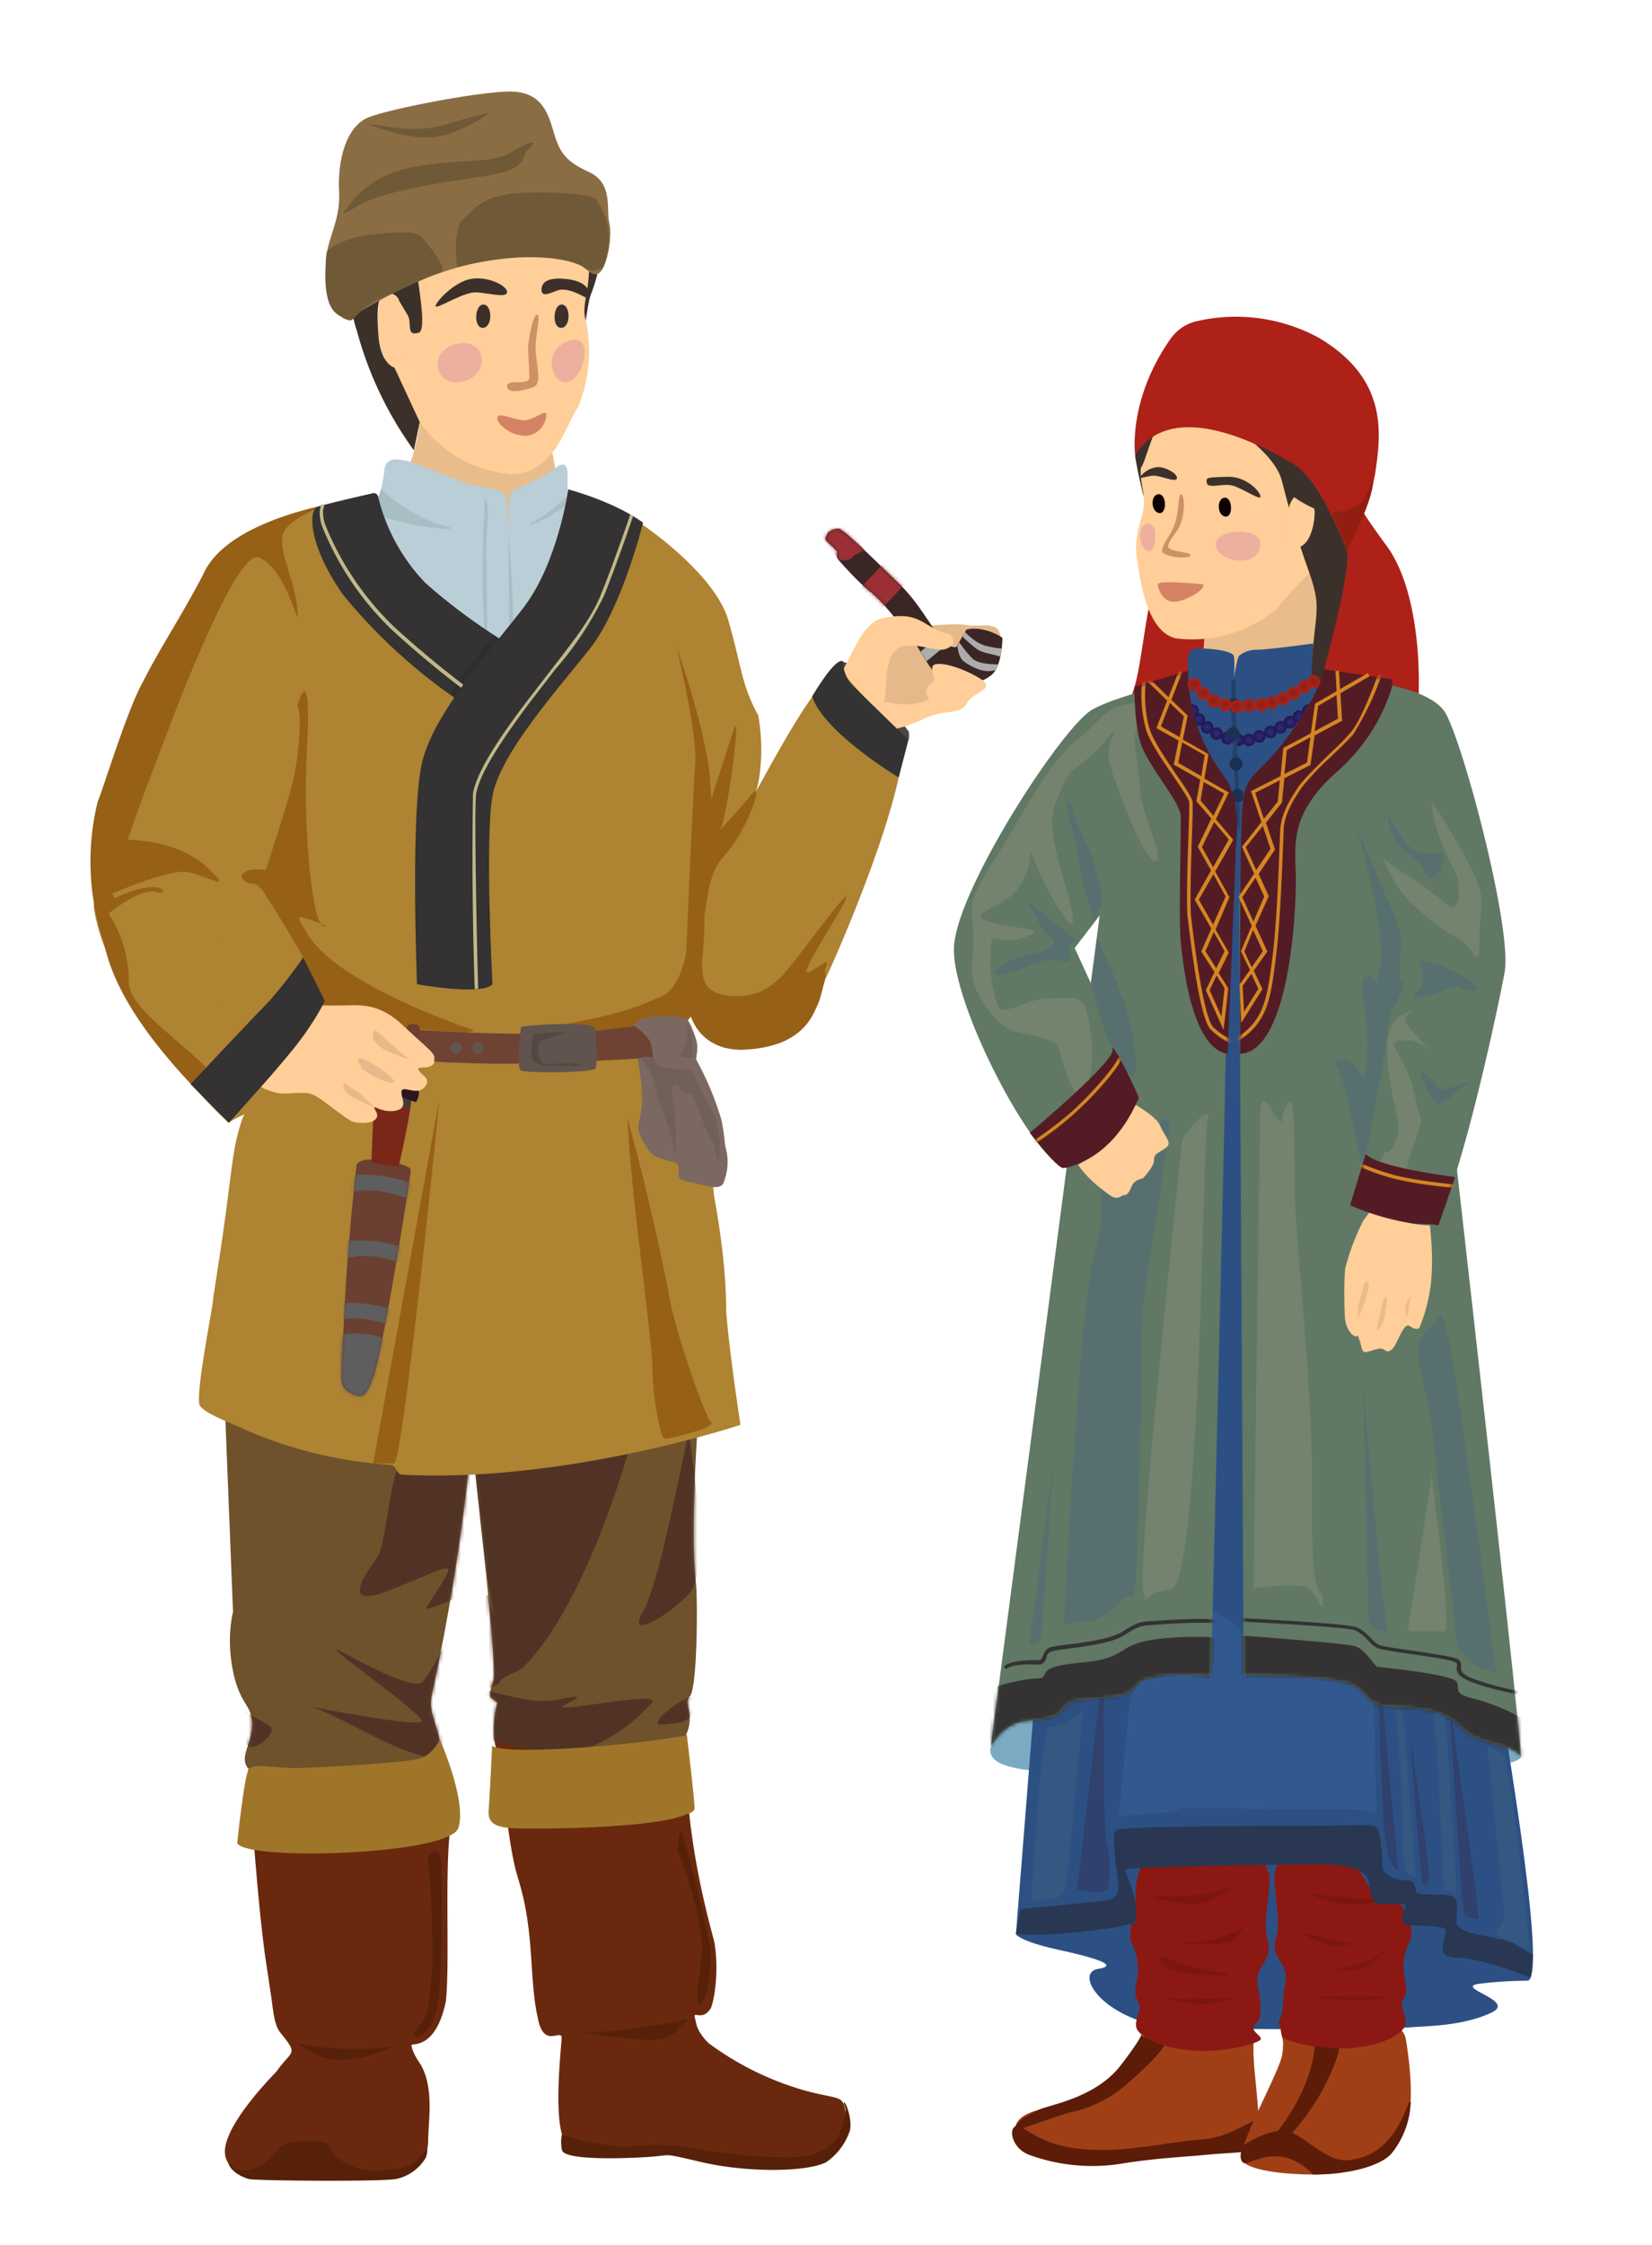 <svg xmlns="http://www.w3.org/2000/svg" width="475" height="645" fill="none"><g clip-path="url(#a)"><path fill="#7AABC3" d="M285 501.7s-1.7 3.5 3.7 5.4 11.9 1.8 13.3 1.9c1.4.2 134.7 3.3 135.3-4.3s-10.1-20.7-10.6-20.9-140-3.4-141.7 17.9"/><path fill="#AD2119" d="M331.1 172.3c-1.3 1.6-2.8 17.3-4.6 24s-4.3 10-1.5 9.2 23.7-6.4 27.1-6.4c3.3 0 55.1 6.5 55.1 6.5.9.1 3.1-33.2-8.6-48.9-5.1-6.9-6.4-9.2-6.4-9.2z"/><path fill="#A03F16" d="M328.3 580.9q0 .2 1.2 7.4c1 4.7-13.4 13.9-19.8 15.8s-19.4 1.2-17.8 9.7 26.6 7.6 37.7 5.4 28-1.3 31.2-4.1-1.8-24.2 0-30.2-32.5-4-32.5-4"/><path fill="#5C1C08" d="M292.1 610.9c-2.3.8-1 6.4 3.7 8.2a53 53 0 0 0 25.9 2.7c11-1.8 18.5-2 25.5-2.7s16.7-.5 17.5-3.3q.5-2-.4-3.8a6 6 0 0 0-2.7-2.7c-1.8-.5-7.5 4.8-16 5.4s-20.2 3.4-30.9 3c-16.3-.4-20.3-7.6-22.6-6.8"/><path fill="#A03F16" d="M405.6 604c-.2 5.9-2.5 11-5.4 14.6-3.1 3.8-12.6 6.2-22.6 6.2-7.9 0-16.7-1-19.8-3.3-.7-.5-.2-.2-.4-.8-.4-1-.1-3.2.3-4.4 2.1-6.9 10.5-22.1 11-26.1.9-6.7-1.3-3.5.8-8.4 2.8-6.6 33.1-5.1 34.7 4 .8 4.8 1.7 11.6 1.4 18.2"/><path fill="#E8BC8B" d="M348.2 175.9s1 4.7-2 7.1c.3 4.4-1.8 11.2-3.2 13.8 0 0-6.9 22.8-3.9 31.6s1.1 12 4.7 12.2 23.4-18.7 28.5-26.9a68 68 0 0 0 7.9-19.2c-.2-.3-1.2-4.3-1.6-11.3s3.7-32.1 3.7-32.1-14.9 10.9-19.6 17-14.6 7.8-14.5 7.8"/><path fill="#FFCE99" d="M330.6 121.6a36 36 0 0 0-1.8 21.2c.9 4.9-3.1 9.5-1.9 17.8s3.4 20.9 11.1 22.8a38 38 0 0 0 29.3-8.6c8.3-11 22.2-20.4 22.9-24.7.8-5.1 5.9-38.6-10.4-42.2s-39.9-4.7-49.2 13.7"/><path fill="#3B312A" d="M347 138.8c.3 1.6 4.1.2 6.8.6s8.2 4.3 8.6 3.4-3.6-6-9.5-5.8-6.2.1-5.9 1.8M338.4 137.4c-.2 1.3-3.8-.4-6.2-.7-1.7-.2-4.4 1-4.4.4a7 7 0 0 1 5.3-2.9c2.2.1 5.5 1.9 5.3 3.2"/><path fill="#0A0100" d="M352.2 143c2.3 0 2.4 5.9 0 5.4s-2.3-5.4 0-5.4M333.2 142c2.3 0 2.4 5.9 0 5.4s-2.4-5.4 0-5.4"/><path fill="#CC9266" d="M339.6 142c-.9-.2-.4 4-1.7 8.2-.8 2.9-3.4 5.7-3.8 7.8s7.9 2.8 8.2 1.6-6.7-.8-6.4-2.8 2.8-3.9 3.6-6.4c1.4-3.9 1-8.2.1-8.4"/><path fill="#D48464" d="M346 167.9c.5 1.9-6.1 5.3-8.9 5-2.7-.2-4.2-3.6-4.2-5s13.1 0 13.1 0"/><path fill="#EDB09F" d="M362.4 156.3c0-5.2-12.8-4.3-12.8 0 0 5.5 12.8 7.2 12.8 0M332.2 153.8c0-4.9-4.4-4.1-4.4 0 .1 5.2 4.4 6.9 4.4 0"/><path fill="#5C1C08" d="M405.6 604c-.2 5.9-2.5 11-5.4 14.6-3.1 3.8-12.6 6.2-22.6 6.2-8.2-8.3-15.3-4.5-18.6-3.5q-1.2.4-1.7 0c-1.5-1.7.3-5 .3-5h.1c1.5-1 7.3-4.6 12.1-4 4.8.7 11.2 8.8 17.5 8.4 14.6-1 17.1-17.2 18.2-16.8z"/><path fill="#494647" d="M242 190.2s.2-.2 2 .5a156 156 0 0 1 17.3 19.5c.2 1.2 0 2.4 0 2.4s-9.9-3.8-11.5-6.3c-1.7-2.5-10.3-15.7-7.8-16.1"/><path fill="#E6B98A" d="M261.9 180.2s12.9-1.3 16-.6c3.1.6 8-.9 9.3 1.7s-.9 2.8-1.1 4.2 1 2 .8 3.6c-.3 1.5.5 2.8-2 3.2a7 7 0 0 0-4.6 2.2c-1.1 1.1 0 2.7-4.2 2.7s-21.6 12.6-21.6 12.6-9.9-9.3-9.4-11.2 9.7-15.2 9.7-15.2z"/><path fill="#3A2725" d="M238.1 153s-1.1 1.7-.6 2.3l3.2 3.1s-.4 1.6.4 2.5 5.6 6.4 9.1 9.1c3.4 2.6 6.9 7.5 10.5 11.4 3.7 3.9 7.1 14.1 12.6 14.7s8.4.4 11.6-2 3.4-10.4 3.3-10.8-5.7-3.6-10.3-2.4c0 0-2.5 4.1-2.7 4.7-.1.7-2.5.6-5.1-2.7s-6.3-10.1-11.4-15-16.1-16-17.6-16c-1.5-.1-3 1.1-3 1.1"/><mask id="b" width="52" height="46" x="237" y="151" maskUnits="userSpaceOnUse" style="mask-type:luminance"><path fill="#fff" d="M238.1 153s-1.1 1.7-.6 2.3l3.2 3.1s-.4 1.6.4 2.5 5.6 6.4 9.1 9.1c3.4 2.6 6.9 7.5 10.5 11.4 3.7 3.9 7.1 14.1 12.6 14.7s8.4.4 11.6-2 3.4-10.4 3.3-10.8-5.7-3.6-10.3-2.4c0 0-2.5 4.1-2.7 4.7-.1.7-2.5.6-5.1-2.7s-6.3-10.1-11.4-15-16.1-16-17.6-16c-1.5-.1-3 1.1-3 1.1"/></mask><g mask="url(#b)"><path fill="#9B2F35" d="m247.1 169.3 8.2-8.8 5.5 6.3c.3.4-7.7 8.4-7.7 8.4z"/></g><mask id="c" width="52" height="46" x="237" y="151" maskUnits="userSpaceOnUse" style="mask-type:luminance"><path fill="#fff" d="M238.1 153s-1.1 1.7-.6 2.3l3.2 3.1s-.4 1.6.4 2.5 5.6 6.4 9.1 9.1c3.4 2.6 6.9 7.5 10.5 11.4 3.7 3.9 7.1 14.1 12.6 14.7s8.4.4 11.6-2 3.4-10.4 3.3-10.8-5.7-3.6-10.3-2.4c0 0-2.5 4.1-2.7 4.7-.1.7-2.5.6-5.1-2.7s-6.3-10.1-11.4-15-16.1-16-17.6-16c-1.5-.1-3 1.1-3 1.1"/></mask><g mask="url(#c)"><path fill="#9B2F35" d="M241.1 160.9s3 .4 3.8-.6 3.7-2.3 3.7-2.3l-6.5-9.1s-8 1.9-7.9 2.4 6.9 9.6 6.9 9.6"/></g><path fill="#ACACAC" d="m264.7 187.2 5.5-4.4 2.3 2.2-6.1 5zM275.3 185.6s.2 3.3 1.9 4.5 5.6 3.6 9 2.4l.8-1.6s-5.5.1-7.3-1.6a30 30 0 0 1-3.9-4.8zM276.7 182.9s2.4 2.3 4.2 3.6c1.8 1.2 4.8 1.5 5.8 1.9l1 .3.4-2.4s-1.2.1-4.5-.7-6.1-4-6.1-4z"/><path fill="#FFCE99" d="M253.3 209.8c4 .1 8-1.2 13.1-3.6s9.9-.7 11.6-4.1 9.3-4 3.2-7.5-12.7-4.9-13.1-3 1.4 3.6-.3 4.7q-2.6 1.8-.6 4.6s-3.7 1.7-7.3 1.5-6.5-.9-6.5-.9l-.6 4.6z"/><path fill="#FFCE99" d="m241.1 195 5.2-10c2.2-4.2 4.7-7.1 8.4-7.6s6.9-.9 10.8 1.4c3.9 2.4 5.6 3 7 3.2s2.5 2.9.6 3.9-1.9 1.1-7.5 0-7.5 0-8.7 1.6q-1.8 2.4-2.1 8.3c-.2 3.9 0 6.3-2.7 9.4s-2.7 1.5-2.7 1.5z"/><mask id="d" width="250" height="646" x="10" y="-6" maskUnits="userSpaceOnUse" style="mask-type:luminance"><path fill="#fff" d="M259.8-5.1H10.2v644.3h249.6z"/></mask><g mask="url(#d)"><path fill="#3B312A" d="M169.6 85.4c2.3-5.9 3.5-10.4 2.1-16.4s-6.1-12.4-6.1-12.4l-5.5 67.8c4.5.7 7.6-30.7 9.5-39"/><path fill="#E8BC8B" d="M136 89.3c-15.7.8-12 26-17.8 43.1s-32.8 29.1 10.4 31.9c20.9-2.5 38.2 4.5 37.8 1.9-.8-4.8-10-43.7-9.2-48.4 1.2-4.6 2.4-17.1-1.7-20.5s-19.5-8-19.5-8"/><path fill="#FFCE99" d="M148.1 54.5c-15.1.8-29.4 0-34.9 18.8a58 58 0 0 0-2 14.8c-.1 19.9 8.6 45.1 35.6 48.2 12.6 0 15.6-13.8 19.4-19.3a42 42 0 0 0 2.8-21.7c-.8-5.3-1.4-4.3-.6-9.6 1.1-5 2.3-18.8-1.6-22.6-3.9-3.6-18.7-8.6-18.7-8.6"/><path fill="#3B312A" d="M155.7 83.2c0 3 4 0 5.8 0 4.5 0 8.1 3.8 8.1 2.2s-.6-4.5-6.5-5.2c-4-.5-7.4.1-7.4 3M139 87.5c2.6 0 2.7 6.5-.1 6.7s-2.5-6.7.1-6.7M161.5 87.5c2.6 0 2.7 6.6-.1 6.7s-2.4-6.7.1-6.7"/><path fill="#CC9266" d="M154.4 90.4c1.2 0-.4 5.3-.4 9.6s2.1 10.2-.6 11.2-7.5 2.2-7.6-.2 6.4.1 6.4-2.6-.5-7.4-.3-9.4 1.3-8.4 2.5-8.6"/><path fill="#D48464" d="M143 119.9c-.5 1.7 4.3 6 9.2 5.2a7 7 0 0 0 3.4-2.1 7 7 0 0 0 1.5-3.8c0-1.8-2.9 1-5.6 1.5s-8-2.5-8.5-.8"/><path fill="#EDB09F" d="M126 106c-1.8-7.2 10.9-10.6 12.4-3.6 1.6 7.1-10.6 10.7-12.4 3.6M158.8 105.7c-1.8-7.3 9.9-11.6 9.3-4.2-.6 8.4-7.5 11.5-9.3 4.2"/><path fill="#FFCE99" d="M116.7 88.1s-5.1-7.7-7.2-2.3-.7 22.1 5.8 19.7"/><path fill="#3B312A" d="M145.8 83.9c0-1.9-6.1-4.9-11.1-3.6s-10.4 7.6-9.3 7.8 8-4.2 11.4-4.1 9 1.8 9-.1"/><path fill="#B9CED7" d="M107.6 145.9c.9-1 2.6-7 2.9-10.6s2.9-3.7 6.3-2.9 13.1 5 17.5 6.5 11.1 1 11.4 4.6.3 10.3.5 6.2c.3-4-.2-8.1 1.5-8.9s9.6-4.1 11.8-6.1 3.9-1.7 3.7 2.2.8 8.6.8 8.6a57 57 0 0 1-21 43.9c-4-1.1-18.1-5.5-27.6-19.6a50 50 0 0 1-7.8-23.9"/><path fill="#A9BDC5" d="M109.6 140.5a48 48 0 0 0 16.3 10.1c3.9.7 6.1 1.8 0 1.2s-19.3-3.1-18.2-5.9zM163.4 142.3s-6 5.7-9.5 7.3-.7 1.2 1 .4a78 78 0 0 0 9-5.6zM139.3 143.2c.2 1.7-.4 8.8-.4 10.3s-.3 15.7 0 20.2l.7 13.9c.1.9 1 7.6.6-1.1-.3-8.7-.1-21.7-.3-24.8s0-8 .3-11.5c.4-4.6-.3-7.2-1-7.2v.2zM146.2 153.1c0 .3.1 29.8.6 32.8s.8 4 .7 1.6c-.1-2.3.2-8.9 0-12.4a373 373 0 0 0-1.3-22"/><path fill="#6A290E" d="M128.2 575c-2.9 14.1-9.9 12-9.9 12.6.3 2.1 1.6 4 2.4 5.2 4.3 6.8 2.4 16.8 2.4 22.7 0 4.5-4.3 11.2-23.5 10.6s-34 .6-34.9-7.1 12.9-21.8 14.8-23.8c4.5-6.4 6.5-4.5 1-11.3-1.7-2.2-2-6.6-2.5-10.1l-1.7-11.3c-2.7-19.2-4.5-51.5-5-54l55-8.6a69 69 0 0 1 2.9 27.9c-1.2 13.1.1 37.2-1 47.2"/><path fill="#6F512C" d="m201.9 392.2-65.6 7.5c-.2-16.1-4.1-15.2-5.9-7.5L63.5 375l3.5 88.2s-2 7.2 0 17 5.5 9.5 5.5 15.3-4 9.4-1 12.8 42.8 2.6 47.9 0 8.5-4 6.5-10.5-2.4-7.6-1.7-11a617 617 0 0 0 11.4-72.9c2.6 22.9 7.3 65.6 6.3 68.8-1.4 4.4-1.4 4.8.2 5.8s.5.3 0 5.8.5 10.2 2.5 10.9 45.6 5.1 51.1-3.7.3-11.6 2.6-14 2.3-28.6 1.8-32.7c-2.2-17.9 1.8-62.6 1.8-62.6"/><mask id="e" width="139" height="136" x="63" y="375" maskUnits="userSpaceOnUse" style="mask-type:luminance"><path fill="#fff" d="m201.9 392.2-65.6 7.5c-.2-16.1-4.1-15.2-5.9-7.5L63.5 375l3.5 88.2s-2 7.2 0 17 5.5 9.5 5.5 15.3-4 9.4-1 12.8 42.8 2.6 47.9 0 8.5-4 6.5-10.5-2.4-7.6-1.7-11a617 617 0 0 0 11.4-72.9c2.6 22.9 7.3 65.6 6.3 68.8-1.4 4.4-1.4 4.8.2 5.8s.5.3 0 5.8.5 10.2 2.5 10.9 45.6 5.1 51.1-3.7.3-11.6 2.6-14 2.3-28.6 1.8-32.7c-2.2-17.9 1.8-62.6 1.8-62.6"/></mask><g mask="url(#e)"><path fill="#513326" d="M135.4 416.8s-13-9-18.6-.6-5.1 27.1-8.8 32-9.4 13.9 3.3 9 18.7-8.5 17.4-5.4-5.6 8.9-6.1 10.2 11.4-4.1 11.4-4.1z"/></g><mask id="f" width="139" height="136" x="63" y="375" maskUnits="userSpaceOnUse" style="mask-type:luminance"><path fill="#fff" d="m201.9 392.2-65.6 7.5c-.2-16.1-4.1-15.2-5.9-7.5L63.5 375l3.5 88.2s-2 7.2 0 17 5.5 9.5 5.5 15.3-4 9.4-1 12.8 42.8 2.6 47.9 0 8.5-4 6.5-10.5-2.4-7.6-1.7-11a617 617 0 0 0 11.4-72.9c2.6 22.9 7.3 65.6 6.3 68.8-1.4 4.4-1.4 4.8.2 5.8s.5.3 0 5.8.5 10.2 2.5 10.9 45.6 5.1 51.1-3.7.3-11.6 2.6-14 2.3-28.6 1.8-32.7c-2.2-17.9 1.8-62.6 1.8-62.6"/></mask><g mask="url(#f)"><path fill="#513326" d="M140.3 458.2s2.6 10.2 5.2 14.1 6.8 4.9 5.1 6.6-6.3 2.7-6.8 4.3-7 1.9-.5 3.4 11.1 2.7 16 1.9 10.2-2.2 3.4 1.2 27-4.2 24.9-.6c-25.2 27.2-48.1 9.4-48.6 9.4-.5-.1-3.4-38.6 1.3-40.3"/></g><mask id="g" width="139" height="136" x="63" y="375" maskUnits="userSpaceOnUse" style="mask-type:luminance"><path fill="#fff" d="m201.9 392.2-65.6 7.5c-.2-16.1-4.1-15.2-5.9-7.5L63.5 375l3.5 88.2s-2 7.2 0 17 5.5 9.5 5.5 15.3-4 9.4-1 12.8 42.8 2.6 47.9 0 8.5-4 6.5-10.5-2.4-7.6-1.7-11a617 617 0 0 0 11.4-72.9c2.6 22.9 7.3 65.6 6.3 68.8-1.4 4.4-1.4 4.8.2 5.8s.5.3 0 5.8.5 10.2 2.5 10.9 45.6 5.1 51.1-3.7.3-11.6 2.6-14 2.3-28.6 1.8-32.7c-2.2-17.9 1.8-62.6 1.8-62.6"/></mask><g mask="url(#g)"><path fill="#513326" d="M131.7 465.7c-2 2.2-6.9 14.1-10.2 17.5s-25.1-10.2-24.8-9.1c.3 1.2 23.7 17.6 24.6 20.3.8 2.5-33.8-4.4-33.8-4.4l.7.1c7.8 1.3 30.3 17 38 14.4 4.3-1.5 7.8-9.9 5.5-38.8"/></g><mask id="h" width="139" height="136" x="63" y="375" maskUnits="userSpaceOnUse" style="mask-type:luminance"><path fill="#fff" d="m201.9 392.2-65.6 7.5c-.2-16.1-4.1-15.2-5.9-7.5L63.5 375l3.5 88.2s-2 7.2 0 17 5.5 9.5 5.5 15.3-4 9.4-1 12.8 42.8 2.6 47.9 0 8.5-4 6.5-10.5-2.4-7.6-1.7-11a617 617 0 0 0 11.4-72.9c2.6 22.9 7.3 65.6 6.3 68.8-1.4 4.4-1.4 4.8.2 5.8s.5.3 0 5.8.5 10.2 2.5 10.9 45.6 5.1 51.1-3.7.3-11.6 2.6-14 2.3-28.6 1.8-32.7c-2.2-17.9 1.8-62.6 1.8-62.6"/></mask><g mask="url(#h)"><path fill="#513326" d="M69.4 490.1c2.9 3.8 7.7 4.8 8.5 6.3.9 1.5-2.6 5.3-5.6 5.6s-2.9-11.9-2.9-11.9"/></g><mask id="i" width="139" height="136" x="63" y="375" maskUnits="userSpaceOnUse" style="mask-type:luminance"><path fill="#fff" d="m201.9 392.2-65.6 7.5c-.2-16.1-4.1-15.2-5.9-7.5L63.5 375l3.5 88.2s-2 7.2 0 17 5.5 9.5 5.5 15.3-4 9.4-1 12.8 42.8 2.6 47.9 0 8.5-4 6.5-10.5-2.4-7.6-1.7-11a617 617 0 0 0 11.4-72.9c2.6 22.9 7.3 65.6 6.3 68.8-1.4 4.4-1.4 4.8.2 5.8s.5.3 0 5.8.5 10.2 2.5 10.9 45.6 5.1 51.1-3.7.3-11.6 2.6-14 2.3-28.6 1.8-32.7c-2.2-17.9 1.8-62.6 1.8-62.6"/></mask><g mask="url(#i)"><path fill="#513326" d="M198 411.6c-5.1 24-9.1 44.5-13.4 52s7.5.9 13.7-5.9-.3-46.1-.3-46.1"/></g><mask id="j" width="139" height="136" x="63" y="375" maskUnits="userSpaceOnUse" style="mask-type:luminance"><path fill="#fff" d="m201.9 392.2-65.6 7.5c-.2-16.1-4.1-15.2-5.9-7.5L63.5 375l3.5 88.2s-2 7.2 0 17 5.5 9.5 5.5 15.3-4 9.4-1 12.8 42.8 2.6 47.9 0 8.5-4 6.5-10.5-2.4-7.6-1.7-11a617 617 0 0 0 11.4-72.9c2.6 22.9 7.3 65.6 6.3 68.8-1.4 4.4-1.4 4.8.2 5.8s.5.3 0 5.8.5 10.2 2.5 10.9 45.6 5.1 51.1-3.7.3-11.6 2.6-14 2.3-28.6 1.8-32.7c-2.2-17.9 1.8-62.6 1.8-62.6"/></mask><g mask="url(#j)"><path fill="#513326" d="M199.5 488.4c.1-3.6-15.1 7.8-8.9 7.1s8.6-.2 8.9-7.1"/></g><mask id="k" width="139" height="136" x="63" y="375" maskUnits="userSpaceOnUse" style="mask-type:luminance"><path fill="#fff" d="m201.9 392.2-65.6 7.5c-.2-16.1-4.1-15.2-5.9-7.5L63.5 375l3.5 88.2s-2 7.2 0 17 5.5 9.5 5.5 15.3-4 9.4-1 12.8 42.8 2.6 47.9 0 8.5-4 6.5-10.5-2.4-7.6-1.7-11a617 617 0 0 0 11.4-72.9c2.6 22.9 7.3 65.6 6.3 68.8-1.4 4.4-1.4 4.8.2 5.8s.5.3 0 5.8.5 10.2 2.5 10.9 45.6 5.1 51.1-3.7.3-11.6 2.6-14 2.3-28.6 1.8-32.7c-2.2-17.9 1.8-62.6 1.8-62.6"/></mask><g mask="url(#k)"><path fill="#513326" d="M135.7 414.8c11.9-9.9 44.8 2.8 44.8 2.8s-11.9 43.2-29.9 61.3c-8.2 8.3-13.1-47.6-13.1-47.6l-1.7-15.6s3.8 8.1-1.2 4.4c-5-3.8-9.3-6-9.3-6s2.9-5.2 10.4.7"/></g><path fill="#6A290E" d="M231.8 620.9c-7.7.5-23.4-1.5-38-3s-30.3 1.9-32.2-4.6c-2.3-7.7-.1-26.3-.1-27.8-.1-2.7-5.3 3.4-6.9-5.9-2.2-9.6-1.2-21.1-4-33.7-.7-3.1-1.2-4.7-2.1-7.8-2-6.9-3.3-21.2-6.2-38.1 5.1 2.7 19.3 3.8 32 2.8 10.2-.5 15.3-2.1 23.2-4.2-1.6 28.4 7.7 57.8 7.9 59.5 1.2 6.6.4 15.3-1 18.9-2.3 3.6-4.6 1.1-4.7 2.3l.6 2.6c.3.9 1 2.8 3.5 5.2a86 86 0 0 0 27.4 13.5c11.2 3.1 11.2.8 12.1 7.8s-3.9 12-11.5 12.5"/><path fill="#AE8331" d="M259.8 212.7c0 18.7-20.9 65.6-22.3 68.2-1.9 3.4 0 10.5-11.5 16.3-10 5.4-13.6 4.6-16.9 4-4.3-.7-8.2-5.2-8.2-5.2-1.1-1.4-1.3-2.4-1.9-4.1-5.4 4.8 2.1 8.4 6.3 51.6 3.2 17.6 3.5 28 3.5 33.4 1 12.3 4.1 32.5 4.1 32.5s-50.3 16.8-97.3 14.3c-1.8-.1-1.5-2.6-3.2-2.8a124 124 0 0 1-43.9-11c-2.1-1-10.8-4.2-11.2-6.5-.8-4.5 3.6-26.4 3.9-29.4l.2-1.7 2.1-13.7c3.3-22.2 3.1-27.5 5.8-36 1.6-5.4 2.3.6.5-8-2.1-10.3.8-44.8.8-46.3s7.4 3.5 3.9 23.4c.9 4.2-.1 18.5-2.3 24.2-1.2 3.1 1.3 1.7.1 2.7-3.4 3-1.3.7-6.6 4-17.5-16.3-36-42.8-38.7-61.8 0-26 1.8-20.2 5.4-37.5 11.9-28.5 12-31.3 25.9-57.8 5.1-11.7 23.4-17.5 35.4-20.1 6.3-1.4 15.1-2.2 15.1-2.2.2 1.6 1.4 8.2 6.8 16.6a90 90 0 0 0 27.9 23.7c10.1-11.5 12.7-18.2 15-23 1.9-3.9 3.1-7.1 5.1-17.3.1-.5-.6-2.3.1-2.4.5 0 1 .7 1.5 1l5.9 3 6.6 1.4c8.1 4.6 27.9 18.9 31.7 32s3.8 18.7 8.6 27.3c2.3 12.2-.3 26.3-3.3 25.3-2 8.1 23.7-47.8 28.6-36.3z"/><mask id="l" width="222" height="259" x="21" y="141" maskUnits="userSpaceOnUse" style="mask-type:luminance"><path fill="#fff" d="M242.3 254.5c0 18.7-6 55-8.9 54.5s-.5-8.2-7.4-11.9c-8.6-4.5-16.9 4-16.9 4l-8.2-5.2c.1.7 5 29-1.8 29.9s1.5-8.5 6.2 17.6c3.2 17.6 3.5 28 3.5 33.4 1 12.3-.5 13.9-.5 13.9s-88.5 23-142.2-3.5a7 7 0 0 1-3.9-5.2c-.8-4.5-1.3-5.1-1-8.1l.2-1.7 2.1-13.7c3.3-22.2 5.8-25 8.5-33.5 1.6-5.4-.4-1.9-2.2-10.5-2.1-10.3.8-44.8.8-46.3s-1.1-.4-6.1 20.3c-2.4 8.1-.8 13.4-4.3 33.3a38 38 0 0 1-6.7 24.3c-3.4 3-26.7 7.5-29.6 4.4-.6-.6-1.2-3.5-1.6-7.7l-.1-.9v-.2c-1.5-16.1-1.6-49.8 2.1-63.8 4.8-18.2 5.4-30 6-43.4 11.9-28.5 14.1-42.7 28-69.2 5.1-11.7 23.4-17.5 35.4-20.1 6.3-1.4 10.9-1.9 10.9-1.9s2.6-13.5 38.4 29.8c12.8-20 17.3-27.9 18.4-30.7 1.2-3.1-1.7 0-1.8 0l11.5 2.4 6.6 1.4c8.1 4.6 27.9 18.9 31.7 32s15.3 24.1 20.1 32.7 12.9 15 10.4 20c-2 8.1 2.4 5 2.4 23.6"/></mask><g mask="url(#l)"><path fill="#966017" d="M200.4 247.9c-2.7 0 1.2 33.4-10.4 38.5-8.1 3.5-12.4 5.3-36.9 9.6l9.5 2.8c4 1.2 8.5 1.2 16.2 1 8.8-.2 13.3.6 18-5.3 7.3-9 6.6-46.6 3.6-46.6"/></g><path fill="#966017" d="M194.5 185.8s6.1 24.9 5.4 33.7-3.1 66.2-3.1 66.2 3 3.1 4.5-11.4c2.7-27.1 4.3-24.5 9.3-31.4 5.2-7.1 9.3-19.7 5.1-14.2-3.6 4.6-11.2 12.4-8.9 10s6.6-37.2 4.1-28.9c-2.3 7.5-8.5 25.2-6.5 22.2.5-.8-.1-4.7-.2-7.3-.7-13.5-9.7-39-9.7-38.9M85.5 175c.8 8.7-2.3-11-11-14.8-4.6-2-14.9 20.9-23.6 42.9l-9.4 24.7-4.8 13.5s14.1-.1 22.5 7.6 1.4 3.3-5 1.7c-4.9-1.2-21.8 6.1-21.9 6.1l.6 1.4c14.5-6.8 16.2-.4 11.9-1.8s-13.6 6.2-13.6 6.2 6 8.2 5.8 19.6 36.7 28.5 28.8 40.4c-12.8-12.4-32-32-35.9-51.6a72 72 0 0 1-1.8-40.6c1.6-3.7 8.4-26.1 12.8-34 5.5-10.9 10.7-18.2 17.5-31.2 5.1-11.7 23.4-17.5 35.4-20.1-.7.2-11.5 4.3-12.5 8.7-1.2 5 3.4 12.7 4.2 21.3"/><path fill="#966017" d="M85.5 202.8c1.6 2.4.3 15-1.3 21.8-1.5 6.8-13.7 43.6-13.7 43.6l-1.4 24.4c-.2 8 33.5 32.5 17.2 11.4-10.4-17.4 49-4.6 49.9-8 0 0-39.5-12.9-48-28-1.6-2.9-3.3-4.7-1.3-4.4s9.1 3.3 6.1 2.6-6.1-26.2-4.7-52.2c.3-5.8.6-15.2-.7-15.3-.6-.3-1.5 2-2.1 4.1"/><path fill="#9F7629" d="M68.2 529.6s2-19.3 3.3-21.2c1.3-2 8.4-.2 14.5-.4s31.6-1.4 35.3-2.9c3.3-1.4 5.2-5.2 5.2-5.2s7.8 17.5 5.3 25.3-60.9 9.6-63.6 4.4"/><path fill="#3B312A" d="M119.7 76.1v-.3zM142.9 45.5c-28.3-2-31.1 5.5-34.3 9-3.2 3.6-9.6 10.7-8.1 15.8s-1.4 14.4 2.1 24.7a105 105 0 0 0 16.4 34.4l1.7-8.1-7.3-15.7s-4-.9-4.6-9.4c-.6-7.9-.1-10.9 2-11.9 3.5-.4 4 2.2 4 2.2l2.5 4.2c1.2 2.5-.6 6 3.1 4.9 2.7-.8-1-18-.7-19.5v-4.9c-.3-3.1 4.4-6.8 8.5-7.1s8.4-1.7 10.3-4.1-1.5-4.4 1.9-2.4 30.9 8.3 31.4 11.4c.5 3.3-.6-21.5-28.9-23.5"/></g><path fill="#6F4234" d="M116.8 295.5c.6.5 39.8 2.9 56.3.5s23.7-1.5 23.7-1.5l1.8 8.8s-32.6 2-49.8 2.3-38.3-1.5-38.3-1.5z"/><path fill="#6B3F32" d="M102.5 334.9S99.9 357.3 99 377s-1.9 21.1 1.5 23.1 4.8 2 7.3-5.9c2.5-7.8 10.3-56 10.3-58s-11.2-3.2-12.5-3c-1.4.1-3 .7-3.1 1.7"/><mask id="m" width="21" height="69" x="98" y="333" maskUnits="userSpaceOnUse" style="mask-type:luminance"><path fill="#fff" d="M102.5 334.9S99.9 357.3 99 377s-1.9 21.1 1.5 23.1 4.8 2 7.3-5.9c2.5-7.8 10.3-56 10.3-58s-11.2-3.2-12.5-3c-1.4.1-3 .7-3.1 1.7"/></mask><g mask="url(#m)"><path fill="#5F5E5E" d="M99.3 337.9s4.9-.9 11.1.1 9 2.5 9 2.5l-.8 4.5s-9.3-4.2-16.2-2.7c-6.8 1.7-3.1-4.4-3.1-4.4"/></g><mask id="n" width="21" height="69" x="98" y="333" maskUnits="userSpaceOnUse" style="mask-type:luminance"><path fill="#fff" d="M102.5 334.9S99.9 357.3 99 377s-1.9 21.1 1.5 23.1 4.8 2 7.3-5.9c2.5-7.8 10.3-56 10.3-58s-11.2-3.2-12.5-3c-1.4.1-3 .7-3.1 1.7"/></mask><g mask="url(#n)"><path fill="#5F5E5E" d="M98.4 356.8s4.9-.9 11.1.1 9 2.5 9 2.5l-.8 4.5s-9.3-4.2-16.2-2.7c-6.8 1.6-3.1-4.4-3.1-4.4"/></g><mask id="o" width="21" height="69" x="98" y="333" maskUnits="userSpaceOnUse" style="mask-type:luminance"><path fill="#fff" d="M102.5 334.9S99.9 357.3 99 377s-1.9 21.1 1.5 23.1 4.8 2 7.3-5.9c2.5-7.8 10.3-56 10.3-58s-11.2-3.2-12.5-3c-1.4.1-3 .7-3.1 1.7"/></mask><g mask="url(#o)"><path fill="#5F5E5E" d="M95.4 374.7s4.9-.9 11.1.1 9 2.5 9 2.5l-.8 4.5s-9.3-4.2-16.2-2.7c-6.8 1.7-3.1-4.4-3.1-4.4"/></g><mask id="p" width="21" height="69" x="98" y="333" maskUnits="userSpaceOnUse" style="mask-type:luminance"><path fill="#fff" d="M102.5 334.9S99.9 357.3 99 377s-1.9 21.1 1.5 23.1 4.8 2 7.3-5.9c2.5-7.8 10.3-56 10.3-58s-11.2-3.2-12.5-3c-1.4.1-3 .7-3.1 1.7"/></mask><g mask="url(#p)"><path fill="#5F5E5E" d="M96.8 384s1.9-1.3 8-.7c5.5.5 7.2 2.4 7.2 2.4s4.4 17-3.4 17.1-9.4 10.9-11.6-.2c-2.3-11.1-.2-18.6-.2-18.6"/></g><path fill="#7A2718" d="M106.8 334c.1-.3.4-21.7 2.1-22.2 2-.6 9-.3 9.4 1.1.8 3.4-3.7 22.4-3.7 22.4z"/><path fill="#3C3C3B" d="M107.7 316.8s3.7-.1 5.3.2 4.9 1.5 4.9 1.5l.5-3.8-10.3-.6z"/><path fill="#2B1520" d="M106.7 312.7c-.1.8-.5 2.1 0 2.2s3.2-.3 6.5 0 6 1.9 6.4 1.7c.3-.2 1.3-2.5.6-3.3s-.9-1.1-3.1-1.6-5.7-1.1-7.1-.8-3 .2-3.3 1.8"/><path fill="#6B3F32" d="M120.3 296.9c.1-.2 1.3-2.1-.9-2.6s-2.5 1.1-2.5 1.1-.2 3 0 3.4 2.5 1.9 2.5 1.9z"/><path fill="#EFEEEE" d="M318.2 502.5c0 .5 2 9 2 10.9s1 16 1.9 21.8 3.1 20.8 4.3 23.7l1.9 4.6 31.9-3.2s1.3-28.5-1.6-41.3.9-12 1.1-13.2-2.7-.8.5 8.9c2.4 7.4 8 45.4 8.3 46.6l36-7.3s-1-33.5-1.5-35.2-2.7-7.3-3.1-9-1-2.7-.6-6.5.6-2.8.6-2.8l-81.5 1.2v.8z"/><mask id="q" width="87" height="64" x="318" y="500" maskUnits="userSpaceOnUse" style="mask-type:luminance"><path fill="#fff" d="M318.2 502.5c0 .5 2 9 2 10.9s1 16 1.9 21.8 3.1 20.8 4.3 23.7l1.9 4.6 31.9-3.2s1.3-28.5-1.6-41.3.9-12 1.1-13.2-2.7-.8.5 8.9c2.4 7.4 8 45.4 8.3 46.6l36-7.3s-1-33.5-1.5-35.2-2.7-7.3-3.1-9-1-2.7-.6-6.5.6-2.8.6-2.8l-81.5 1.2v.8z"/></mask><g mask="url(#q)"><path fill="#DCDCDC" d="M318.5 504.2c2.7 1.9 12.9 9.9 17.5 9.4s13.7.7 19 1.5 6.9-.9 17 0 10.1 1.4 19.3 1.1 14.8 1.7 14.8 1.3 4.5-16-4.2-16-84 1.2-83.4 2.7"/></g><mask id="r" width="87" height="64" x="318" y="500" maskUnits="userSpaceOnUse" style="mask-type:luminance"><path fill="#fff" d="M318.2 502.5c0 .5 2 9 2 10.9s1 16 1.9 21.8 3.1 20.8 4.3 23.7l1.9 4.6 31.9-3.2s1.3-28.5-1.6-41.3.9-12 1.1-13.2-2.7-.8.5 8.9c2.4 7.4 8 45.4 8.3 46.6l36-7.3s-1-33.5-1.5-35.2-2.7-7.3-3.1-9-1-2.7-.6-6.5.6-2.8.6-2.8l-81.5 1.2v.8z"/></mask><g mask="url(#r)"><path fill="#DCDCDC" d="m361.1 539.3-2.6 8.4c-1.9 6-3.3 8.7-4.2 10.3s-4.3 3.2.8 2.7 7.7-1.2 7.8-5-1.8-16.4-1.8-16.4"/></g><mask id="s" width="87" height="64" x="318" y="500" maskUnits="userSpaceOnUse" style="mask-type:luminance"><path fill="#fff" d="M318.2 502.5c0 .5 2 9 2 10.9s1 16 1.9 21.8 3.1 20.8 4.3 23.7l1.9 4.6 31.9-3.2s1.3-28.5-1.6-41.3.9-12 1.1-13.2-2.7-.8.5 8.9c2.4 7.4 8 45.4 8.3 46.6l36-7.3s-1-33.5-1.5-35.2-2.7-7.3-3.1-9-1-2.7-.6-6.5.6-2.8.6-2.8l-81.5 1.2v.8z"/></mask><g mask="url(#s)"><path fill="#DCDCDC" d="M403.8 512.2a64 64 0 0 1-4.6 16.3c-1.2 2.2-7.3 5-6.1 6.9 1.1 1.9 12.8-1.3 13-1.7a472 472 0 0 0-2.3-21.5"/></g><path fill="#2C5083" d="M439.4 569.1c5.9-2.8-8.9-83.5-9.3-90.1l-14.3-172.3-59.7-68.6-2.1-2.7-44.8 105.3-17.1 215.1s1.3 2 11.7 4.3c10.6 2.3 18.4 4.6 12 5.6-7.9 1.3 3 17.5 27.4 17.3 36.5-.3 51.1 1.1 57.2 0s18.6 0 28.6-4.8c7-3.4-11-7.1-3.8-8.2 7-.9 14.2-.9 14.2-.9"/><path fill="#8C1813" d="M323.7 531.9s.4 9 1.1 11.7.2-3.6.7 2.7c.5 6.2-1.4 10 0 12.3s1.7 5.1 1.7 7.8-1.7 6.1 0 8.5-1.9 6.1 0 8.6 7 5 15.9 5.7 18.5-2.1 19.3-3.1-2.7-2.3-1.9-3.9c.7-1.5 2.1-.6 1.9-6s-1.9-7.1 0-10.5 3.2-4.4 1.9-8.9 1.4-15.4.6-18.2c-.9-2.9-1.6-3.5-.9-8 .6-4.4-34.8 3.6-40.3 1.3M407.1 531.2s-.4 9-1.1 11.7-.2-3.6-.7 2.7 1.3 10 0 12.3a16 16 0 0 0-1.7 7.8c0 2.7 1.7 6.1 0 8.5s1.9 6.1 0 8.6-6.9 5-15.7 5.7-18.2-2.1-19-3.1-.4-2.2-1.1-3.8 1-.7 1.1-6.1 1.8-7.1 0-10.5-3.2-4.4-1.8-8.9c1.3-4.4-1.4-15.4-.5-18.2.9-2.9 1.5-3.5.9-8s34.2 3.6 39.6 1.3"/><path fill="#7B160F" d="M375.1 543.6c3.8 1.3 23.6 2.5 23.6 2.5s-7.4 1.5-13 .8a39 39 0 0 1-10.6-3.3M331.5 544.8c3.4.1 13.7 0 18-1.2s6.4-2.3 5.9-2.1-6.5 5.5-12.5 5.5-10.9-1.7-10.9-1.7zM333.1 561.9a101 101 0 0 0 17.7 4.9c1.8.1 3.7.9.8.9s-11.5-.6-14.8-1.7c-3.3-1-3.7-4.1-3.7-4.1"/><path fill="#2C5083" d="M298.4 551c5.6-2.3 13 1.2 27.7 1.6 2.2 0-4.7-22 12.2-21.6 24 .5 49.5 1.2 51.9 5.3 2.9 4.9 4 6.4 4.6 7.8 1.9 4.2 8.8-.7 9.1 6.4 0 1.5 5-2.2 10.6-.4 1.4.4 22.9 12.3 22.9 12.3l-9.2-63.1s-69.5-3.8-83.5-1.8c-14 2.1-41 0-41 0z"/><path fill="#2F416C" d="m397.7 521.6-2.3-55.7 6.6 71.5c.1 0-3.6.3-4.3-15.8M425.1 551.3c0-5.2-7.9-57.8-8.4-63.6s3.6 59.7 4.2 61.8 4.2 1.8 4.2 1.8M318.2 470.5c-1.4 13-.9 57.3 0 59.2.9 1.8 1.4 12.1 0 13.3s-8.5 0-8.5 0z"/><path fill="#293752" d="M293.5 548.5s21.2-1.9 24.7-2.5 3.8-3 3.1-7.2c-.7-4-1.5-11.7-.5-12.9s38.6-1.3 56.1-1.3 18.9-1.2 19.6 2 1 7.6 1 9.8 4 3.9 7 3.9 2.2 2.2 2.7 3.4 9.8 0 11 1.5.6 2.9.6 7 12.9 3.9 17.1 6.6 4.9 2.9 4.9 2.9l-.7 6.5s-14.3-5.7-21.3-5.7-2.6-6.4-3.1-8-11.2-1-11.7-1.5c-2.6-3.2 2.4-6.1-1.2-6-8.5.3-8 .6-9-5-.2-1.2.7-6.3-14.6-6.3-13.9 0-54 .7-55.6 1.4-.8.3 3.9 7.2 3 14.8-.2 1.4-14 3.2-23 3.8s-11.5-.1-11.5-.1z"/><path fill="#32598F" d="M334.3 519.3c3.2.2 46.1.6 52.7.6s8.1 1.1 8.5 1.4-.6-35-.6-35-8.9-8.2-21.6-7.9c-12.6.3-15.3-10.2-19.4-12.5s-8.6-5-9.5-3.3-10.1 56.7-10.1 56.7"/><path fill="#607864" d="M355.4 244.8s-2.5 29-3 59.7-4.2 177.1-4.2 177.1-18.7-2-21.8 3.1-18 1.7-20.4 5.8-6.1 3.1-11.9 4.1-9.2 7.1-9.2 7.1l33.6-256.3z"/><mask id="t" width="72" height="258" x="284" y="244" maskUnits="userSpaceOnUse" style="mask-type:luminance"><path fill="#fff" d="M355.4 244.8s-2.5 29-3 59.7-4.2 177.1-4.2 177.1-18.7-2-21.8 3.1-18 1.7-20.4 5.8-6.1 3.1-11.9 4.1-9.2 7.1-9.2 7.1l33.6-256.3z"/></mask><g mask="url(#t)"><path fill="#343232" d="M285 485s8.5-2.7 12.9-2.7 0-2.4 7.2-3.8c7.1-1.4 12.1-.3 18.6-4.8s26.3-3.2 26.3-3.2l-1.7 14.8-59.6 21.7c0 .1-11.6 16.1-3.7-22"/></g><mask id="u" width="72" height="258" x="284" y="244" maskUnits="userSpaceOnUse" style="mask-type:luminance"><path fill="#fff" d="M355.4 244.8s-2.5 29-3 59.7-4.2 177.1-4.2 177.1-18.7-2-21.8 3.1-18 1.7-20.4 5.8-6.1 3.1-11.9 4.1-9.2 7.1-9.2 7.1l33.6-256.3z"/></mask><g mask="url(#u)"><path fill="#343232" d="m289.4 479.6-.8-.6c1.1-1.7 6-2 9.8-2 1 0 1.2-.5 1.5-1.3s.7-1.9 2.1-2.4q1.4-.4 5.1-.8c4.9-.6 12.4-1.6 15.7-3.7 4.3-2.8 5.1-2.9 10-3.1l2.8-.2c7-.5 14-.4 14.8.1l-.5.9c-.6-.3-6.7-.4-14.2.1l-2.8.2c-4.9.3-5.4.3-9.6 3-3.5 2.3-10.8 3.2-16.1 3.9-2.2.3-4.1.5-4.9.8q-1.3.5-1.4 1.8c-.3.9-.7 2-2.5 2-4.9-.3-8.3.3-9 1.3"/></g><path fill="#607864" d="m356.9 244.7-.6 17 1.3 219.6s27.3 0 32 3.1 2.6 5.8 12.5 6.1 14.3 2.1 18.7 6.5 14.8 4 16.4 7.8-29.1-263.7-29.1-263.7z"/><mask id="v" width="82" height="264" x="356" y="241" maskUnits="userSpaceOnUse" style="mask-type:luminance"><path fill="#fff" d="m356.9 244.7-.6 17 1.3 219.6s27.3 0 32 3.1 2.6 5.8 12.5 6.1 14.3 2.1 18.7 6.5 14.8 4 16.4 7.8-29.1-263.7-29.1-263.7z"/></mask><g mask="url(#v)"><path fill="#343232" d="M356.3 469.9c.3 0 30.3 2.2 33.3 3.1s5.7 5.8 6.4 5.9 22 2.2 22.9 4.4-1.2 3.4 5 4.8a61 61 0 0 1 13.4 5.4l2.4 15.8-87.1-8.2z"/></g><mask id="w" width="82" height="264" x="356" y="241" maskUnits="userSpaceOnUse" style="mask-type:luminance"><path fill="#fff" d="m356.9 244.7-.6 17 1.3 219.6s27.3 0 32 3.1 2.6 5.8 12.5 6.1 14.3 2.1 18.7 6.5 14.8 4 16.4 7.8-29.1-263.7-29.1-263.7z"/></mask><g mask="url(#w)"><path fill="#343232" d="M437.2 486.9a74 74 0 0 1-13.5-3.4c-4.7-1.7-5-3.2-4.8-4.7q.2-.8-.3-1.1c-.8-.7-7.6-1.7-12.6-2.4q-8.6-1.2-10.1-1.8-1.3-.8-2.5-2.1-1.7-2-3.9-3c-2.1-.8-22.6-2-33.1-2.5l.1-1c1.2.1 30.6 1.5 33.4 2.6 1.7.6 3.1 2 4.3 3.2q1.1 1.3 2.3 1.9c.8.4 5.4 1.1 9.8 1.7 7.3 1.1 12.1 1.8 13.1 2.6.8.6.7 1.4.7 2-.1 1-.2 2.2 4.2 3.7 7 2.5 13.3 3.4 13.3 3.4z"/></g><path fill="#FFCE99" d="m394.5 347.3-2.5 3.4a66 66 0 0 0-5.2 13.7c-.4 3.6-.3 11.1-.1 14s1.5 4.9 2.8 5.5.4-1.3 1.2.6.7 4.1 1.9 4 2.5-.8 4.1-1 1.7 1.5 3.3.4c1.7-1.1 3.5-8.2 5.3-6.9 1.9 1.3 2.9.8 2.9.3 2.2-5.4 3-10 3.3-13.3.9-9.3-.9-19.8-.9-19.8z"/><path fill="#E8BC8B" d="M392.2 368.9s-1.8 6.6-1.7 7.5-.2 2.9-.2 2.9 3.2-7.4 3.3-9.9-1.4-.5-1.4-.5M398.1 373c-.8 1.3-.9 2.9-1.2 4.1s-1.2 5.1-.9 5.3c.3 0 1.6-2.1 1.8-2.8s1.9-9.2.3-6.6M404.9 377.1c.1-1.5.7-4.8.7-4.8s-1.5 2.3-1.5 3.2.1 3.7.3 3.1z"/><path fill="#57706F" d="M325.8 458.8c1.7.2 2.7-83.3 2.7-83.3s7.5-47.6 7.9-53-17.3 11.7-19.4 13.1 2 10.2-2.3 24.5-8.4 100.1-8.7 104.5-2.7 1.7 5.8 1.4 8.9-7.9 14-7.2"/><path fill="#FFCE99" d="M319 313.4s12.9 6.1 14.5 9.9 4 5.1 1.3 6.8-3 1.7-3 3.4-3.2 5.1-3.2 5.1-2.4.3-3.2 2.2q-1 2.7-2.2 2.6c-.9 0-1.7 1.7-4.1 0s-10.5-7.4-11.5-14.6-4.6-13.7-2.1-15.4c2.3-1.7 13.5 0 13.5 0"/><path fill="#2C5083" d="M341.8 194.5s-1.2-7.8 1.5-8.1 11.2.3 11.5 2.2 0 5.9 0 5.9 1-5.8 1.5-6.1 1.9-1.7 5-1.7 16.3-1.8 16.3-1.8l-.4 9.6s.4 2.9 1.1 2.5 1.6-2.1 1.6-2.1l2.9-.3s-3.4 34.3-20.4 44.8-26.7-33.2-26-38.1 5.4-6.8 5.4-6.8"/><path fill="url(#x)" d="M342.9 206a1.8 1.8 0 1 0 0-3.6 1.8 1.8 0 0 0 0 3.6"/><path fill="url(#y)" d="M344.7 208.5a1.8 1.8 0 1 0 0-3.6 1.8 1.8 0 0 0 0 3.6"/><path fill="url(#z)" d="M347.1 210.8a1.8 1.8 0 1 0 0-3.6 1.8 1.8 0 0 0 0 3.6"/><path fill="url(#A)" d="M349.8 212.6a1.8 1.8 0 1 0 0-3.6 1.8 1.8 0 0 0 0 3.6"/><path fill="url(#B)" d="M352.9 213.9a1.8 1.8 0 1 0 0-3.6 1.8 1.8 0 0 0 0 3.6"/><path fill="url(#C)" d="M356 214.4a1.8 1.8 0 1 0 0-3.6 1.8 1.8 0 0 0 0 3.6"/><path fill="url(#D)" d="M359.1 214.4a1.8 1.8 0 1 0 0-3.6 1.8 1.8 0 0 0 0 3.6"/><path fill="url(#E)" d="M362.1 213.4a1.8 1.8 0 1 0 0-3.6 1.8 1.8 0 0 0 0 3.6"/><path fill="url(#F)" d="M365.3 212.1a1.8 1.8 0 1 0 0-3.6 1.8 1.8 0 0 0 0 3.6"/><path fill="url(#G)" d="M368.2 210.8a1.8 1.8 0 1 0 0-3.6 1.8 1.8 0 0 0 0 3.6"/><path fill="url(#H)" d="M370.9 209.3a1.8 1.8 0 1 0 0-3.6 1.8 1.8 0 0 0 0 3.6"/><path fill="url(#I)" d="M373.5 207.7a1.8 1.8 0 1 0 0-3.6 1.8 1.8 0 0 0 0 3.6"/><path fill="url(#J)" d="M376.2 206a1.8 1.8 0 1 0 0-3.6 1.8 1.8 0 0 0 0 3.6"/><path fill="#24406A" d="M354 196.1c0 1 0 14.5.4 16.2s-.3 6.5.2 7.5.9 14.8 1.5 18.3-.1-21.3-.4-22.5c-.2-1.2-.3-19.3-.6-20.2s-1.1.7-1.1.7"/><path fill="#1B3152" d="M355.4 221.4a1.9 1.9 0 1 0 0-3.8 1.9 1.9 0 0 0 0 3.8M355.8 230.5a1.9 1.9 0 1 0 0-3.8 1.9 1.9 0 0 0 0 3.8M354.8 204.4a1.9 1.9 0 1 0 0-3.8 1.9 1.9 0 0 0 0 3.8M354.5 212.7a1.9 1.9 0 1 0 0-3.8 1.9 1.9 0 0 0 0 3.8"/><path fill="#607864" d="M354.8 232.3c.2-8.4-3.1-8-9.9-12.8-1.7-1.2-5.1-10.9-5.4-11.7-1.5-3.7.9-12.9.9-12.9s-8.7 2.4-18.4 5.7a50 50 0 0 0-7.8 3.2c-8.5 4.6-39.1 51.6-39.9 68.3s23.9 63.4 32.6 63.4c9.5 0 19.4-25.5 19.4-25.5L309 272.4l13.2-17.2 33.3-10.4c-.3-3.8-.8-8.7-.7-12.5M415.8 205.2c-1.3-2.5-4.2-4.4-7.8-5.9-10.8-4.4-27.9-4.7-27.9-4.7s-2.2 8.3-4.9 11.5c-2 2.4-2.9 14.4-4.9 15.2-11.9 5.3-12.8 2.9-13 10.7-.1 4.1-.6 8.7-.4 12.6l34.6-1.4 6.2 40.2c.8 5.1-1.1 10.2-5.1 13.4l-6.1 48.9s25.2 9.4 27 5.4c7.5-16.3 16.8-59.3 19.1-71.6s-11.4-64.2-16.8-74.3"/><path fill="#3B312A" d="M346.3 111.7s-1.8 4.4.2 5.8 19.4 10.9 22 20.4c2.5 9.5 4 15.6 7.8 26.2s1.9 11.3 1 25.2c-.9 14 2.8 5.3 2.8 5.3s8.5-30.4 7.2-36.1c-1.3-5.6 8.7-29.9 4.8-43.1-3.8-13.1-33.8-16.1-37.3-14-3.5 2-4.1-.2-5.7-.5-4.2-.7-15.4 4.7-18.1 12.3-1.4 4-4.6 15.9-4.6 17.6s2.2 11.2 2.4 11.6c.3.4-1-4.2-.8-7.9 1.4-1.5 3.7-13.1 7.7-15.7s5.8-2.2 7.6-3.6 3-3.5 3-3.5"/><path fill="#FFCE99" d="M81.5 288.9h15.6c5.4.1 11.1-1.4 18.5 5.5s9.4 8.2 9.3 9.5.3 1.9-1.5 2.6c-1.8.6-4-.3-2.8 1.3 1.1 1.5 3 2 1.9 4-2 3.5-6.4 0-7 1.6s2.5 5.1-2.1 5.8c-4.6.6-7-2.9-5.2.3 1 1.9-.9 3.5-5.1 3.1-2.2-.2-2.4-.5-7.8-4.5-6-4.5-5.6-4.3-12.8-3.9-7.1.4-13.9-6.4-13.9-7.3-.1-1.1 12.9-18 12.9-18"/><path fill="#AE8331" d="M71.5 250.1c.5-.1 13.6 20.6 16 25.7s5.6 8.9 2.6 16.5-21.5 27.1-21.5 27.1-14.9-64.4 2.9-69.3"/><path fill="#E6B98A" d="M107.8 296c.3-.3 7.7 7 9.4 7.9s-3.1-.5-6.3-2.1-4.7-4.1-3.1-5.8M103.9 304.2c2.9.6 11.2 6.6 9.1 6.9-2.2.3-9.2-3.6-9.1-4.4.1-.7-2.3-3 0-2.5M99 311.1c1.9 1.8 4.6 2.7 5.4 3.9.8 1.3 5.4 4.1 1.3 2.3s-5.9-2.7-6.6-4c-.8-1.3-.1-2.2-.1-2.2"/><path fill="#343232" d="M108.7 142.6q-.4-1-1.4-.9c-3.5.8-13.6 3.1-15.9 3.9-2.8.9-2.8 10.8 7.1 25.1a157 157 0 0 0 32.2 29.8l12.9-17-1.2-.8a168 168 0 0 1-20.1-15.2 54 54 0 0 1-13.6-24.9"/><path fill="#2F2D2D" d="M142 182.7q0-.2-3.5 4-3.6 4.3-4.9 6.1l-2.7 4.2c-.3.5-1 1.5-.9 1.9.2.4 0 1.2.6 1.5s5.9-1.8 7.6-5.2 4.9-7.3 5-8.5c.2-1.1.6-2.6.1-3.1l-1.1-1"/><path fill="#C2B888" d="M132.7 197.7c-.1-.1-9.2-6.8-20.1-16.8a85 85 0 0 1-20.1-30c-1.3-4.5 0-6 .1-6.1l.7.7-.4-.4.4.3s-1 1.2.1 5.1a85 85 0 0 0 19.8 29.5c10.8 9.9 19.9 16.6 20 16.7z"/><path fill="#966017" d="M80.1 250.1s-7-.6-8.6 0-3.1 1.6-1.1 3.1 2.7-.2 4.4 1.9c1.6 2.1 5.3-5 5.3-5"/><path fill="#343232" d="M163.4 140.6s-3 21.4-13.1 34.3c-10.2 13.1-25.2 29.8-28.8 43.6s-1.6 64.3-1.6 64.3 18.8 3.4 21.7 0c0 0-2.2-41.9 0-54.1s18.8-30.7 28-42.3 15.3-36.2 15.3-36.2-6.7-5.4-21.5-9.6"/><path fill="#C2B888" d="M136.5 284.2a1143 1143 0 0 1-.5-56.2c.9-5.4 5.9-13.9 15.8-26.9l7.1-9.2c7-9 11.2-14.5 13.9-21.1 3.5-8.6 8.4-22.8 8.4-23l.9.3c0 .1-4.9 14.4-8.4 23a95 95 0 0 1-14.1 21.3l-7.1 9.2c-9.7 12.9-14.7 21.3-15.6 26.5-.7 4.3.5 55.5.6 56z"/><path fill="#966017" d="M126.3 316c0 1.5-10.5 104.4-13 104.5h-6zM180.5 322.5c1 21.6 6.6 58.5 7.1 69.9a79 79 0 0 0 2.2 18c.5 1.7.5 3.3 2.3 2.9 11-2.4 13.5-4.1 12.2-4.9s-10.6-26.4-12.2-37.8a781 781 0 0 0-11.6-49.2z"/><path fill="#61534D" d="M149.8 295.1s-1.5 11.7 0 12.5 21 .7 21.5-.7.2-11-.4-11.7c-1.4-1.7-18.9-.8-21.1-.1"/><path fill="#544842" d="M162.9 296.6c-.5 0-9.2.1-9.6.8s-.4 3.9-.5 5.6 1.3 3.3 5 3.2 13.5.4 7.9-.5-9.9 1.4-10.5-1.5-1-4.9.8-5.3z"/><path fill="#7B6961" d="M183.3 304.1s1.7 8 1.2 13.7-2.1 5.5.4 10.1c2.4 4.6 3.9 4.6 6.5 5.4 2.7.9 3.5.5 3.7 2.3s-.8 3.4 2.6 3.9 9.4 3.2 10.4.2q1.7-4.5.8-8.9c-.8-3.1-.2-2.2-1.4-8.8a87 87 0 0 0-7.9-18.6z"/><path fill="#61534D" d="M131.1 302.8a1.7 1.7 0 1 0 0-3.4 1.7 1.7 0 0 0 0 3.4M137.4 302.8a1.7 1.7 0 1 0 0-3.4 1.7 1.7 0 0 0 0 3.4"/><path fill="#706059" d="M185.3 305.3c1 1.5 2 2.6 3.1 7.2s1.6 5.5 3.3 10 2.6 12.8 2.6 6.3-.1-8.9-.9-12.9 0-5.5 2.8-2.6c2.8 3 1.4-2.6 4.3 4.8s2.2 6 4 9.3 1.7 9.5 2.3 4.9-.5-10.9-2.7-14.6-1.6-2.5-3.7-6.9 0-5.7-3.1-5.8c-3.1-.2-10.4-1.6-12-1.3s0 1.6 0 1.6"/><path fill="#7B6961" d="M182.6 294.9s3.8 2.5 4.6 5.1c.8 2.7 0 6.9 4.9 6.9s8 1.9 8-1.3 1.1-4.1-.3-8-2.1-5.6-4.9-5.5-11.1-1-12.7 2.8z"/><path fill="#706059" d="M196.2 294.5c.6.1 1.5-.1 1.4 3.1s-3.1 5.6-1.4 6 2.9.8 3-.7c.1-1.6 0-6.2-1-7.6s-2-.8-2-.8"/><path fill="#343232" d="M54.8 311.5s16.7-17.8 21.5-22.7 10.9-13.7 10.9-13.7l6.2 12.5s-3 6.3-8.9 13.6-18.7 21.4-18.7 21.4zM242.4 190s-.3 3.9 3.1 7.3l15.7 15.3-2.8 10.8s-21.5-12.9-24.9-23.3c0 .1 6.5-11.3 8.9-10.1"/><path fill="#9F7629" d="M141.5 501.5s-.7 15.1-1 18.7 1.9 4.8 7 5.1 40.2.2 49.6-3.9c0 0 2.4-.5 2.6-1.7s-2.2-21.1-2.2-21.1-13.4 2.6-34.7 3.8-21.3-.9-21.3-.9"/><path fill="#562108" d="M113.7 587.7c-.8.5-15.7 2.3-27.8-.6 0 0 4.7 4.6 11.6 4.9a44 44 0 0 0 16.2-4.3M167.1 583.9c5.9.5 25.9-2.4 28.6-3.3s2.6-.6.6 1c-1.9 1.7-2.8 4.5-9.4 4.5s-19.8-2.2-19.8-2.2M194.8 531.9c2.3 4 7.7 23.2 7.1 28.7-.5 5.5-2.6 16.7-.5 15.4 2-1.3 3.3-10.9 2.9-15.8a346 346 0 0 0-8.2-33.6c-.9-2.1-1.3 5.3-1.3 5.3M123 533.5a273 273 0 0 1 1.3 31.9c-.6 6.2-.9 13.9-3.3 16.2s-2.6 4.6 0 3.2 4-4.3 5-9.6 1.2-30.9.9-38.8-3.9-2.9-3.9-2.9M67.6 623.1c.7.4 5 1.5 9.1-2.1 4.1-3.7 3.1-5.2 9.1-5.6s8.2-.3 9 1.8 6.1 6.5 12.3 6.4c6.1-.1 9.4-.5 11.5-1.9s4.3-4.4 4.3-4.4 0 1.6-.5 2.7a13 13 0 0 1-8.6 6.1c-4.9.8-40.3.5-42.2 0s-5.4-2.1-6.1-5zM161.6 613.3s4.2 1.9 13.7 3.1 10.9-1.5 25.3 1.1 28.1 2.6 31.3 2c3.2-.5 8.4-3.3 9.4-6.3 1-2.9 2.2-6.2 1.7-7.6s-.5-2.1.1-1.1 2 5.2 1.2 7.9a18 18 0 0 1-6.8 8.9c-6 2.9-22.9 2.9-35.5 0s-7.9-2-16.3-1.5-23.5.8-24.1-2 0-4.5 0-4.5"/><path fill="#8B6D44" d="M99.8 91.9s14-9.2 26.8-13.5 26.6-6.9 33.7-5.4 8.9 6.5 11.5 5.7 4.4-10.5 3.4-14.6 1.3-11.5-6.1-14.8-8.5-6.6-10.1-12-3.7-11.2-12.9-11-33.7 4.9-40.1 7.4-9 12.2-8.5 21.4-4.3 14.3-3.8 22 2 13.5 6.1 14.8"/><path fill="#705936" d="M99.3 60.5c2.6-3.8 7.9-11 22.2-13s19.9-.5 25.5-3.8 8.1-3.6 5.1-1 1.1 5.9-14 8.1-29.1 4.6-35.2 8.4c-6.2 3.6-3.6 1.3-3.6 1.3M93.9 72.7c.2-1.8 7.1-4.7 12-5.2 10.2-1.1 13.9-1.2 15.8 1.1s7.4 9 4.9 9.7c-2.6.7-9.7 4.2-17.1 7.4s-7.5 7.5-9.7 6.1-7.7-1-5.9-19.1M105.9 35.7c5.9.5 13.5 2.8 22.5 0s12.5-3.3 12.5-3.3-9.4 6.9-17.5 7.1-17.5-3.8-17.5-3.8M131.5 76.8s-1.6-10.4 1.5-13.6 6.1-7.3 17.1-7.8 20.7.6 21.4 2c.8 1.4 6.2 8.3 1.9 19.4 0 0-2.9 2-5.6 0s-15.3-5.4-36.3 0"/><path fill="#966017" d="M201.8 277.4c.7 1.6-1.4 8.4 9.1 8.8s14.6-6.3 20.4-13.8 14.3-19 11.6-13.4-13.9 22-10.3 20.3 5.9-4.5 4.9-1.5c-1 2.9.8.5-.9 5.9-1.7 5.3-3.2 16.3-21 17.8s-18.1-14.7-18.1-14.7z"/><path fill="#FFCE99" d="M370.6 145.7s1.1-3.9 3.6-3.9 3.8 4 3.8 5.1c.1 2.9-.9 7.9-3.3 9.7s-5.1 1.1-5.1 1.1z"/><path fill="#3B312A" d="M370.8 141c-1 .6 3.1 3.3 7 5.1 4 1.8 3.6-2.5 3.6-2.5s-7.8-4.2-10.6-2.6"/><path fill="#AD2119" d="M326.4 130.8s-2.3-15.7 10.2-33.5q3-4.1 7.9-5.1a50 50 0 0 1 34.6 4.8c20.4 12 17.9 28.1 16.3 39.1a66 66 0 0 1-8.3 21.8s-7.4-20.1-15.2-24.6c-23.2-13.6-38.8-13.6-45.5-2.5"/><path fill="#921E12" d="M394.7 137.5c0-.2-1.6 6.1-4.7 8s-7.9 1.3-7 2.3 4.3 10.3 4.3 10.3 8.4-15.8 7.4-20.6"/><path fill="#2F416C" d="M411 539.2c0-2.8-6.1-45.2-5.6-40.6s2.8 40.8 3.8 42.5 1.8-1.9 1.8-1.9"/><path fill="#7B160F" d="M382.8 566.1c2.6 0 11.5-2.8 12.6-3.7l4.1-3.2s-2.7 3.6-6.1 5.5c-3.4 2.1-10.6 1.4-10.6 1.4M372.6 555c4.5 1.8 8.3 4 10.2 4.2s6.3-.7 6.3-.7-4.3-.7-7.3-1.4zM357.5 553.8s-4.5 2.5-8.6 3.4-12.6 1.4-9.1 1.4c3.6 0 12.8.1 14.4-.6s3.3-4.2 3.3-4.2M399.5 573.7c-3.6.9-9.2 1.3-11.9 1s-13.8-1-8-1zM334.2 574.2c4.2.3 21.7 0 23.4-.5s-8.7 2.2-11.7 2.2-11.7-1.7-11.7-1.7"/><path fill="#5C1C08" d="M378 588s-.3 10.9-10.2 23.8 3.3 1.5 3.3 1.5 7.2-7.4 11.7-18c3.6-8.5 1.6-6.7 1.6-6.7zM328.2 584.6s.9 1.3 6.4 3.1c.7.2-4.3 5.7-9.8 10.4a36 36 0 0 1-15.1 8.4c-3.9.7-15.5 5-15.5 5s-2.7.9-2.1-.6 3.3-3.1 6.3-4.6 16.3-3.3 23.7-12.7c5.8-7.5 6.1-9 6.1-9"/><path fill="#57706F" d="M393.6 465.9c-.2-2.1-1.6-67.4-1.6-67.4s5.6 66 6.8 68.8-5 1-5.2-1.4M411.8 409.4c.1 5.1 7.3 63.3 7.3 63.3s1 2.4 3.7 4.8 7.4 2.9 7.4 2.9-11.7-88.7-13.7-95.8c-1.9-7.1-1.9-8.2-3.6-5.3s-6.8 4.9-4.8 13.4c2.2 8.6 3.7 16.7 3.7 16.7M295.9 472.4c.3-1 7.2-54.6 6.8-50.1s-2.7 45.6-3.4 48.2-3.4 1.9-3.4 1.9M390.3 238.4c.9 1.8 6.4 15.1 8.9 20.6 2.5 5.4 3.9 8.1 3.5 14.4s-.6 7.4.1 8.4 1.8 0 0 3.7-3.6 5.1-4 11.6-6.8 38.5-6.8 38.5c-1.4-3.7-3.8-16.8-5.3-22.9-1.6-6.1-5.3-9.1 0-8.1s5.5 10.7 6.4-1.1-3.6-22.8 0-23 2 6.3 3.8-3-6.6-39.1-6.6-39.1M399.2 235.4c-.5-4.2 3.7 8.1 8.7 9.4s8.1-1.1 7.1 2.3-3.2 8.2-5.8 2.7-8.8-4.3-10-14.4M408 276c2.6 0 7.2 1.6 11 3.5 3.9 1.9 8 5.7 3.5 5s-1-2.2-7.3.1-10.7 2.5-7.5 0 .3-8.6.3-8.6M408 307.3c6 3.4 4 6.7 8.4 5.4s11.7-3.8 8.1-2.5-8.4 6.5-10.8 6.9-5.7-9.8-5.7-9.8M295.9 260c2.5 3.6 3.4 7.5 5.8 8.9s2.2 3.7-5.8 5.4-9.7 4.9-9.7 4.9-.5 2 5.1 0 10-4.3 13.2-3.2 3.7-.7 3.3-1.7-.8-1.2.1-2.9 4.3.5 0-2.6c-4.4-3-14.4-12.3-12-8.8M317 259.2s-1.1-9.8-5.2-18.1-3.7-12.2-4.8-10.6 2.1 9.1 2.9 15.9a119 119 0 0 0 4.8 18.4zM317 294.4s4.2 11.8 6.7 13.7 3.2 1.8 2.7-5.3a61 61 0 0 0-4.6-18.5c-2.5-6.9-6.4-14.6-6.4-14.6l-1.7 13.1z"/><path fill="#73836D" d="M334.1 204.4c-1.4.1-6.2 2.5-7.4 5.4s.7 9.7 1.1 17 7.4 20 4.4 20.7-12.8-24.8-13.5-29.8 5.1-11.8-.7-5-10.7 8.1-12.5 13.2-3.9 6.5-2.5 15.2 8.8 28.4 3.9 23.6a75 75 0 0 1-10.4-20s-.7 8.6-5.8 12.7c-5.1 4.2-12.9 5.4-5.8 7.5s17.7 1.7 9.2 4.6-8.9-3.7-9.2 3.7a38 38 0 0 0 2.1 16c1.4 3.2 8.5-2.7 15.6-2.4 7.1.2 9.4-2.4 11 9.6s-1.4 18.6-3.6 17.9-4.8-10.3-5.6-13-6.3-3.4-12.4-4.9-12.5-11.5-12.5-17.1.7-9.4 0-16.1 3.1-10.2 10.2-22.3 13-22.7 20.3-28.6 7.5-8.8 13.7-9.9 13.2-3.1 12.7-1.1-.4 2.1-.4 2.1zM411.8 232.1c1.5 10.9 6.4 16.9 7.2 20.2s1.2 11.3-3.6 7-18.3-12.4-18-12.9 2.8 7.8 8.2 12.9 9.5 8.2 13.9 10.5 5.8 10.4 5.9 0 2.5-10.9-2.9-21.3-10.7-17.9-10.7-17.9zM411.8 302.1s-7.4-6.9-7.7-8.9 4.1-3.7-.3-2q-6.4 2.4-4.6 16c1.1 9.2 2.9 14 2.9 17 0 3.1-2.2 6.8-3.1 6.8s-.3-.5-2.5 3-2.6 10-2.6 10l11 3.8s-.4 1.2-.7-6.8 2.6-11.1 3.8-16.5 1.2 1.9-1.3-10.1-9.2-14.8-3.8-15.4 8.9 3.1 8.9 3.1M339.8 328.4s-12.9 122.2-11.2 128.3-1.2 1 7.9 0 9.1-130.7 10.8-135.3-7.2 3.6-7.5 7M362.3 320.1l-1.9 136.3s13.2-2 15.9 0 4.1 8.3 4.1 3.3-3.4 4.5-3.1-27.8-4.1-68.8-4.8-84.6.4-33.7-2.2-30.2-.5 8.6-4.5 2c-3.9-6.7-3.5 1-3.5 1M411.7 423.7c.2 3.7 6.1 45 3.5 45h-10.4z"/><path fill="#531C25" d="M356.6 302.8s-.5-67.1 1-74.2c1.5-7 5.2-6.4 13.3-17.8s9.1-16.2 9.1-16.2l.6-2.3 19.2 2.8c1.1.3.3 2.9-.1 4a53 53 0 0 1-14.9 22.3c-12.5 11-12.6 18.9-12.3 27.6.6 8.6-1.1 53-15.9 53.8"/><mask id="K" width="45" height="111" x="356" y="192" maskUnits="userSpaceOnUse" style="mask-type:luminance"><path fill="#fff" d="M356.6 302.8s-.5-67.1 1-74.2c1.5-7 5.2-6.4 13.3-17.8s9.1-16.2 9.1-16.2l.6-2.3 19.2 2.8c1.1.3.3 2.9-.1 4a53 53 0 0 1-14.9 22.3c-12.5 11-12.6 18.9-12.3 27.6.6 8.6-1.1 53-15.9 53.8"/></mask><g mask="url(#K)"><path fill="#D58622" d="m354.2 300.2-.5-.9c9.7-5.2 10.5-11.9 12-22.9l.2-1.6c1.1-8.5 1.7-23.4 2-31.5l.2-4.9c.3-4.7 3-9 5.1-12.1l.1-.2c1.3-1.9 5.1-5.7 8.9-9.4q4-3.7 6.2-6.3c3.4-3.8 8.4-18.2 8.5-18.4l.9.3a84 84 0 0 1-8.7 18.7c-1.4 1.6-3.8 3.9-6.3 6.3a79 79 0 0 0-8.7 9.2l-.1.2c-2 3-4.7 7.2-4.9 11.6l-.2 4.9c-.3 8.1-.9 23-2 31.5l-.2 1.6c-1.5 11.5-2.4 18.4-12.5 23.9"/></g><path fill="#531C25" d="m341.6 192.7-15.4 4.6s-.2 9.1 1.6 15.7 11.6 17.3 11.7 21.5-.6 30.7 0 36.1 2.9 30.6 13.5 32.2l2.5-61.7s1.5-10.8-3.2-17.6a51 51 0 0 1-10.7-30.8"/><mask id="L" width="30" height="111" x="326" y="192" maskUnits="userSpaceOnUse" style="mask-type:luminance"><path fill="#fff" d="m341.6 192.7-15.4 4.6s-.2 9.1 1.6 15.7 11.6 17.3 11.7 21.5-.6 30.7 0 36.1 2.9 30.6 13.5 32.2l2.5-61.7s1.5-10.8-3.2-17.6a51 51 0 0 1-10.7-30.8"/></mask><g mask="url(#L)"><path fill="#D58622" d="M354.4 299.9c-.1 0-3-.9-6.2-4-2.2-2.1-4.3-12.3-6.6-31.4l-.1-.8c-.4-3.2-.1-14.3.2-23.1.2-5 .3-9.3.2-10.2s-2.3-4.1-4.4-7.2c-3-4.3-6.7-9.8-7.9-13.3a37 37 0 0 1-1.1-14.9l1 .1c-.3 2.5-.7 8.8 1.1 14.5 1.1 3.4 4.8 8.8 7.7 13.1q4.4 6.2 4.6 7.7c.1.9 0 5.1-.2 10.3-.3 8.4-.6 19.8-.2 23l.1.8c2.8 23.1 5 29.5 6.3 30.7 3.1 2.9 5.8 3.7 5.8 3.8z"/></g><mask id="M" width="30" height="111" x="326" y="192" maskUnits="userSpaceOnUse" style="mask-type:luminance"><path fill="#fff" d="m341.6 192.7-15.4 4.6s-.2 9.1 1.6 15.7 11.6 17.3 11.7 21.5-.6 30.7 0 36.1 2.9 30.6 13.5 32.2l2.5-61.7s1.5-10.8-3.2-17.6a51 51 0 0 1-10.7-30.8"/></mask><g mask="url(#M)"><path fill="#D58622" d="m351.8 295.9-5.1-11.4 2.5-5.2-3.8-5.9 2.9-6.6-4.8-8.3 4.7-8.4-3.8-6.8 3.9-8.1-4.3-5 1.1-6.2-7.6-4.3 1.4-6.9-6.4-3.6 3.1-7.9-6-5.8.7-.7 5.7 5.5 3-7.6.9.4-3.1 8 4.7 4.5-1.4 6.9 7.4 4.2-1.2 7 7 4-3.7 7.7 5 5.9-5.2 9.1 4.1 7.4-4 9.3 3.8 6.6-2.9 5.9 2.8 4.4zm-4-11.4 3.4 7.6.9-8.2-2.3-3.6zm-1.2-11.2 3.1 4.9 2.4-4.9-3.1-5.5zm-1.9-14.8 4.1 7.2 3.6-8.1-3.5-6.4zm.9-15.1 3.2 5.8 4.5-8-4.2-5zm-.4-13.4 3.7 4.4 3.1-6.4-5.9-3.3zm-6.4-10.8 6.6 3.8 1-6-6.5-3.7zm-5-10.5 5.4 3.1 1.2-6-4-3.8z"/></g><path fill="#D58622" d="m356.9 293.9-.5-11 3-4.2-2.6-5.4 3.1-7.3-3.8-8.3 4.5-6.7-3.5-7.7 5.6-7.1-3-8.9 8.5-4.3.8-8.1 7.9-4.2 1.2-8.5 6.2-3.6-.3-5.8 1-.1.3 5.3 8-4.6.5.9-8.4 4.9.5 7.9-7.9 4.2-1.2 8.5-7.5 3.8-.7 7-4.6 5.8 2.6 7.7-4.7 7 2.9 6.4-3.8 8.5 3.4 7.4-3.9 5.5 2.5 5.3zm.4-10.6.4 7.4 4.1-6.6-2-4.3zm.5-9.9 2.1 4.5 3.2-4.6-2.8-6.1zm-.6-15.6 3.2 7 3.1-7.2-2.5-5.4zm1-14.4 3 6.6 4.1-6.1-2.2-6.6zm2.7-15.6 2.5 7.5 4-5 .6-6.1zm9.1-12.3-.7 6.9 6.5-3.3 1-7.3zm9-12.7-1 7.3 6.7-3.6-.4-6.8z"/><path fill="url(#N)" d="M343.4 198.6a1.9 1.9 0 1 0 0-3.8 1.9 1.9 0 0 0 0 3.8"/><path fill="url(#O)" d="M346 201.1a1.9 1.9 0 1 0 0-3.8 1.9 1.9 0 0 0 0 3.8"/><path fill="url(#P)" d="M349 203.3a1.9 1.9 0 1 0 0-3.8 1.9 1.9 0 0 0 0 3.8"/><path fill="url(#Q)" d="M352.3 204.4a1.9 1.9 0 1 0 0-3.8 1.9 1.9 0 0 0 0 3.8"/><path fill="url(#R)" d="M355.7 204.9a1.9 1.9 0 1 0 0-3.8 1.9 1.9 0 0 0 0 3.8"/><path fill="url(#S)" d="M359.1 204.6a1.9 1.9 0 1 0 0-3.8 1.9 1.9 0 0 0 0 3.8"/><path fill="url(#T)" d="M362.6 204.4a1.9 1.9 0 1 0 0-3.8 1.9 1.9 0 0 0 0 3.8"/><path fill="url(#U)" d="M365.8 203.7a1.9 1.9 0 1 0 0-3.8 1.9 1.9 0 0 0 0 3.8"/><path fill="url(#V)" d="M369 202.6a1.9 1.9 0 1 0 0-3.8 1.9 1.9 0 0 0 0 3.8"/><path fill="url(#W)" d="M372 201.1a1.9 1.9 0 1 0 0-3.8 1.9 1.9 0 0 0 0 3.8"/><path fill="url(#X)" d="M375 199.2a1.9 1.9 0 1 0 0-3.8 1.9 1.9 0 0 0 0 3.8"/><path fill="url(#Y)" d="M377.7 197.8a1.9 1.9 0 1 0 0-3.8 1.9 1.9 0 0 0 0 3.8"/><path fill="#531C25" d="M388.2 346.3a73 73 0 0 0 18.4 5.3c6.1.1 7 .5 7 .5l4.8-13.9s-22.8-2.8-25.7-6.7z"/><mask id="Z" width="31" height="22" x="388" y="331" maskUnits="userSpaceOnUse" style="mask-type:luminance"><path fill="#fff" d="M388.2 346.3a73 73 0 0 0 18.4 5.3c6.1.1 7 .5 7 .5l4.8-13.9s-22.8-2.8-25.7-6.7z"/></mask><g mask="url(#Z)"><path fill="#D58622" d="M419.4 341.4c-.1 0-8.3-.6-15.7-2.1a59 59 0 0 1-13.6-4.5l.4-.9c.1 0 6 2.9 13.3 4.4a141 141 0 0 0 15.6 2.1z"/></g><path fill="#531C25" d="M296.1 325.5s24.4-20.4 23.8-23.9 8 13.7 7.5 14.1-4.5 12.5-16 18.1c0 0-4 1.9-5.8 1.8-1.9-.2-9.5-10.1-9.5-10.1"/><mask id="aa" width="32" height="35" x="296" y="301" maskUnits="userSpaceOnUse" style="mask-type:luminance"><path fill="#fff" d="M296.1 325.5s24.4-20.4 23.8-23.9 8 13.7 7.5 14.1-4.5 12.5-16 18.1c0 0-4 1.9-5.8 1.8-1.9-.2-9.5-10.1-9.5-10.1"/></mask><g mask="url(#aa)"><path fill="#D58622" d="m297.3 328.8-.5-.8c.1 0 6.6-4.3 11.8-9 5-4.6 11.4-11.7 13-15.1l.9.4c-1.7 3.5-8 10.6-13.3 15.4a92 92 0 0 1-11.9 9.1"/></g><path fill="#32598F" d="M325.1 487.3c-.2.3-3.4 34.7-3.4 34.7s9.2-1.2 12.9-1.2 6.5-1.4 7.1-7.5c.7-6.1 1.4-32 .9-32a49 49 0 0 0-14.3 1.8c-1.8 1.6-3.2 4.2-3.2 4.2"/><path fill="#345882" d="M301.6 496.2c-2.2.1-5.1 50.1-5.1 50.1s7.1-.7 7.6-1 2.1-1.7 2.4-3.2 4.9-50.4 4.9-50.4-5 4.4-9.8 4.5M412.6 497c.9 5.4 2.5 46 2.5 46s2.4.2 3.4 1.3-2.9-50.5-2.9-50.5-2-1.6-2.9-1.5c-1.1.1-.1 4.7-.1 4.7M427.9 503.8l4.6 46.3c.2 3-3.1 5.5-3.1 5.5l10.4 4.7s-3.7-40.5-7.1-55.5c0 0-.7-1.3-2.9-2.1s-2.2-1.6-1.9 1.1M403.5 492.8c.1 1.1 3.7 44.9 3.5 45.7-.1.9 0 1.1-1.2.5s-2.6-.7-2.6-13.9-1.9-34-1.9-34 2.1-.1 2.2 1.7"/></g><defs><radialGradient id="x" cx="0" cy="0" r="1" gradientTransform="translate(343 204.2)scale(1.806)" gradientUnits="userSpaceOnUse"><stop stop-color="#2C2C83"/><stop offset="1" stop-color="#21174F"/></radialGradient><radialGradient id="y" cx="0" cy="0" r="1" gradientTransform="translate(344.7 206.7)scale(1.806)" gradientUnits="userSpaceOnUse"><stop stop-color="#2C2C83"/><stop offset="1" stop-color="#21174F"/></radialGradient><radialGradient id="z" cx="0" cy="0" r="1" gradientTransform="translate(347.1 209)scale(1.806)" gradientUnits="userSpaceOnUse"><stop stop-color="#2C2C83"/><stop offset="1" stop-color="#21174F"/></radialGradient><radialGradient id="A" cx="0" cy="0" r="1" gradientTransform="translate(349.8 210.8)scale(1.806)" gradientUnits="userSpaceOnUse"><stop stop-color="#2C2C83"/><stop offset="1" stop-color="#21174F"/></radialGradient><radialGradient id="B" cx="0" cy="0" r="1" gradientTransform="translate(353 212.1)scale(1.806)" gradientUnits="userSpaceOnUse"><stop stop-color="#2C2C83"/><stop offset="1" stop-color="#21174F"/></radialGradient><radialGradient id="C" cx="0" cy="0" r="1" gradientTransform="matrix(1.806 0 0 1.806 356 212.6)" gradientUnits="userSpaceOnUse"><stop stop-color="#2C2C83"/><stop offset="1" stop-color="#21174F"/></radialGradient><radialGradient id="D" cx="0" cy="0" r="1" gradientTransform="translate(359.1 212.6)scale(1.806)" gradientUnits="userSpaceOnUse"><stop stop-color="#2C2C83"/><stop offset="1" stop-color="#21174F"/></radialGradient><radialGradient id="E" cx="0" cy="0" r="1" gradientTransform="translate(362.1 211.6)scale(1.806)" gradientUnits="userSpaceOnUse"><stop stop-color="#2C2C83"/><stop offset="1" stop-color="#21174F"/></radialGradient><radialGradient id="F" cx="0" cy="0" r="1" gradientTransform="translate(365.3 210.3)scale(1.806)" gradientUnits="userSpaceOnUse"><stop stop-color="#2C2C83"/><stop offset="1" stop-color="#21174F"/></radialGradient><radialGradient id="G" cx="0" cy="0" r="1" gradientTransform="translate(368.2 209)scale(1.806)" gradientUnits="userSpaceOnUse"><stop stop-color="#2C2C83"/><stop offset="1" stop-color="#21174F"/></radialGradient><radialGradient id="H" cx="0" cy="0" r="1" gradientTransform="translate(371 207.5)scale(1.806)" gradientUnits="userSpaceOnUse"><stop stop-color="#2C2C83"/><stop offset="1" stop-color="#21174F"/></radialGradient><radialGradient id="I" cx="0" cy="0" r="1" gradientTransform="matrix(1.806 0 0 1.806 373.5 205.9)" gradientUnits="userSpaceOnUse"><stop stop-color="#2C2C83"/><stop offset="1" stop-color="#21174F"/></radialGradient><radialGradient id="J" cx="0" cy="0" r="1" gradientTransform="translate(376.2 204.2)scale(1.806)" gradientUnits="userSpaceOnUse"><stop stop-color="#2C2C83"/><stop offset="1" stop-color="#21174F"/></radialGradient><radialGradient id="N" cx="0" cy="0" r="1" gradientTransform="matrix(1.944 0 0 1.944 343.4 196.7)" gradientUnits="userSpaceOnUse"><stop stop-color="#872119"/><stop offset="1" stop-color="#AD2119"/></radialGradient><radialGradient id="O" cx="0" cy="0" r="1" gradientTransform="rotate(30 -198.7 745.3)scale(1.944 1.944)" gradientUnits="userSpaceOnUse"><stop stop-color="#872119"/><stop offset="1" stop-color="#AD2119"/></radialGradient><radialGradient id="P" cx="0" cy="0" r="1" gradientTransform="rotate(30 -201.2 751.9)scale(1.944 1.944)" gradientUnits="userSpaceOnUse"><stop stop-color="#872119"/><stop offset="1" stop-color="#AD2119"/></radialGradient><radialGradient id="Q" cx="0" cy="0" r="1" gradientTransform="rotate(30 -201.7 758.6)scale(1.944 1.944)" gradientUnits="userSpaceOnUse"><stop stop-color="#872119"/><stop offset="1" stop-color="#AD2119"/></radialGradient><radialGradient id="R" cx="0" cy="0" r="1" gradientTransform="rotate(30 -200.9 765.1)scale(1.944 1.944)" gradientUnits="userSpaceOnUse"><stop stop-color="#872119"/><stop offset="1" stop-color="#AD2119"/></radialGradient><radialGradient id="S" cx="0" cy="0" r="1" gradientTransform="rotate(30 -198.7 771.5)scale(1.944 1.944)" gradientUnits="userSpaceOnUse"><stop stop-color="#872119"/><stop offset="1" stop-color="#AD2119"/></radialGradient><radialGradient id="T" cx="0" cy="0" r="1" gradientTransform="rotate(30 -196.6 778)scale(1.944)" gradientUnits="userSpaceOnUse"><stop stop-color="#872119"/><stop offset="1" stop-color="#AD2119"/></radialGradient><radialGradient id="U" cx="0" cy="0" r="1" gradientTransform="rotate(30 -193.6 783.5)scale(1.944)" gradientUnits="userSpaceOnUse"><stop stop-color="#872119"/><stop offset="1" stop-color="#AD2119"/></radialGradient><radialGradient id="V" cx="0" cy="0" r="1" gradientTransform="rotate(30 -190 788.8)scale(1.944 1.944)" gradientUnits="userSpaceOnUse"><stop stop-color="#872119"/><stop offset="1" stop-color="#AD2119"/></radialGradient><radialGradient id="W" cx="0" cy="0" r="1" gradientTransform="rotate(30 -185.7 793.8)scale(1.944 1.944)" gradientUnits="userSpaceOnUse"><stop stop-color="#872119"/><stop offset="1" stop-color="#AD2119"/></radialGradient><radialGradient id="X" cx="0" cy="0" r="1" gradientTransform="rotate(30 -180.6 798.4)scale(1.944 1.944)" gradientUnits="userSpaceOnUse"><stop stop-color="#872119"/><stop offset="1" stop-color="#AD2119"/></radialGradient><radialGradient id="Y" cx="0" cy="0" r="1" gradientTransform="rotate(30 -176.6 802.7)scale(1.944)" gradientUnits="userSpaceOnUse"><stop stop-color="#872119"/><stop offset="1" stop-color="#AD2119"/></radialGradient><clipPath id="a"><path fill="#fff" d="M0 0h475v645H0z"/></clipPath></defs></svg>